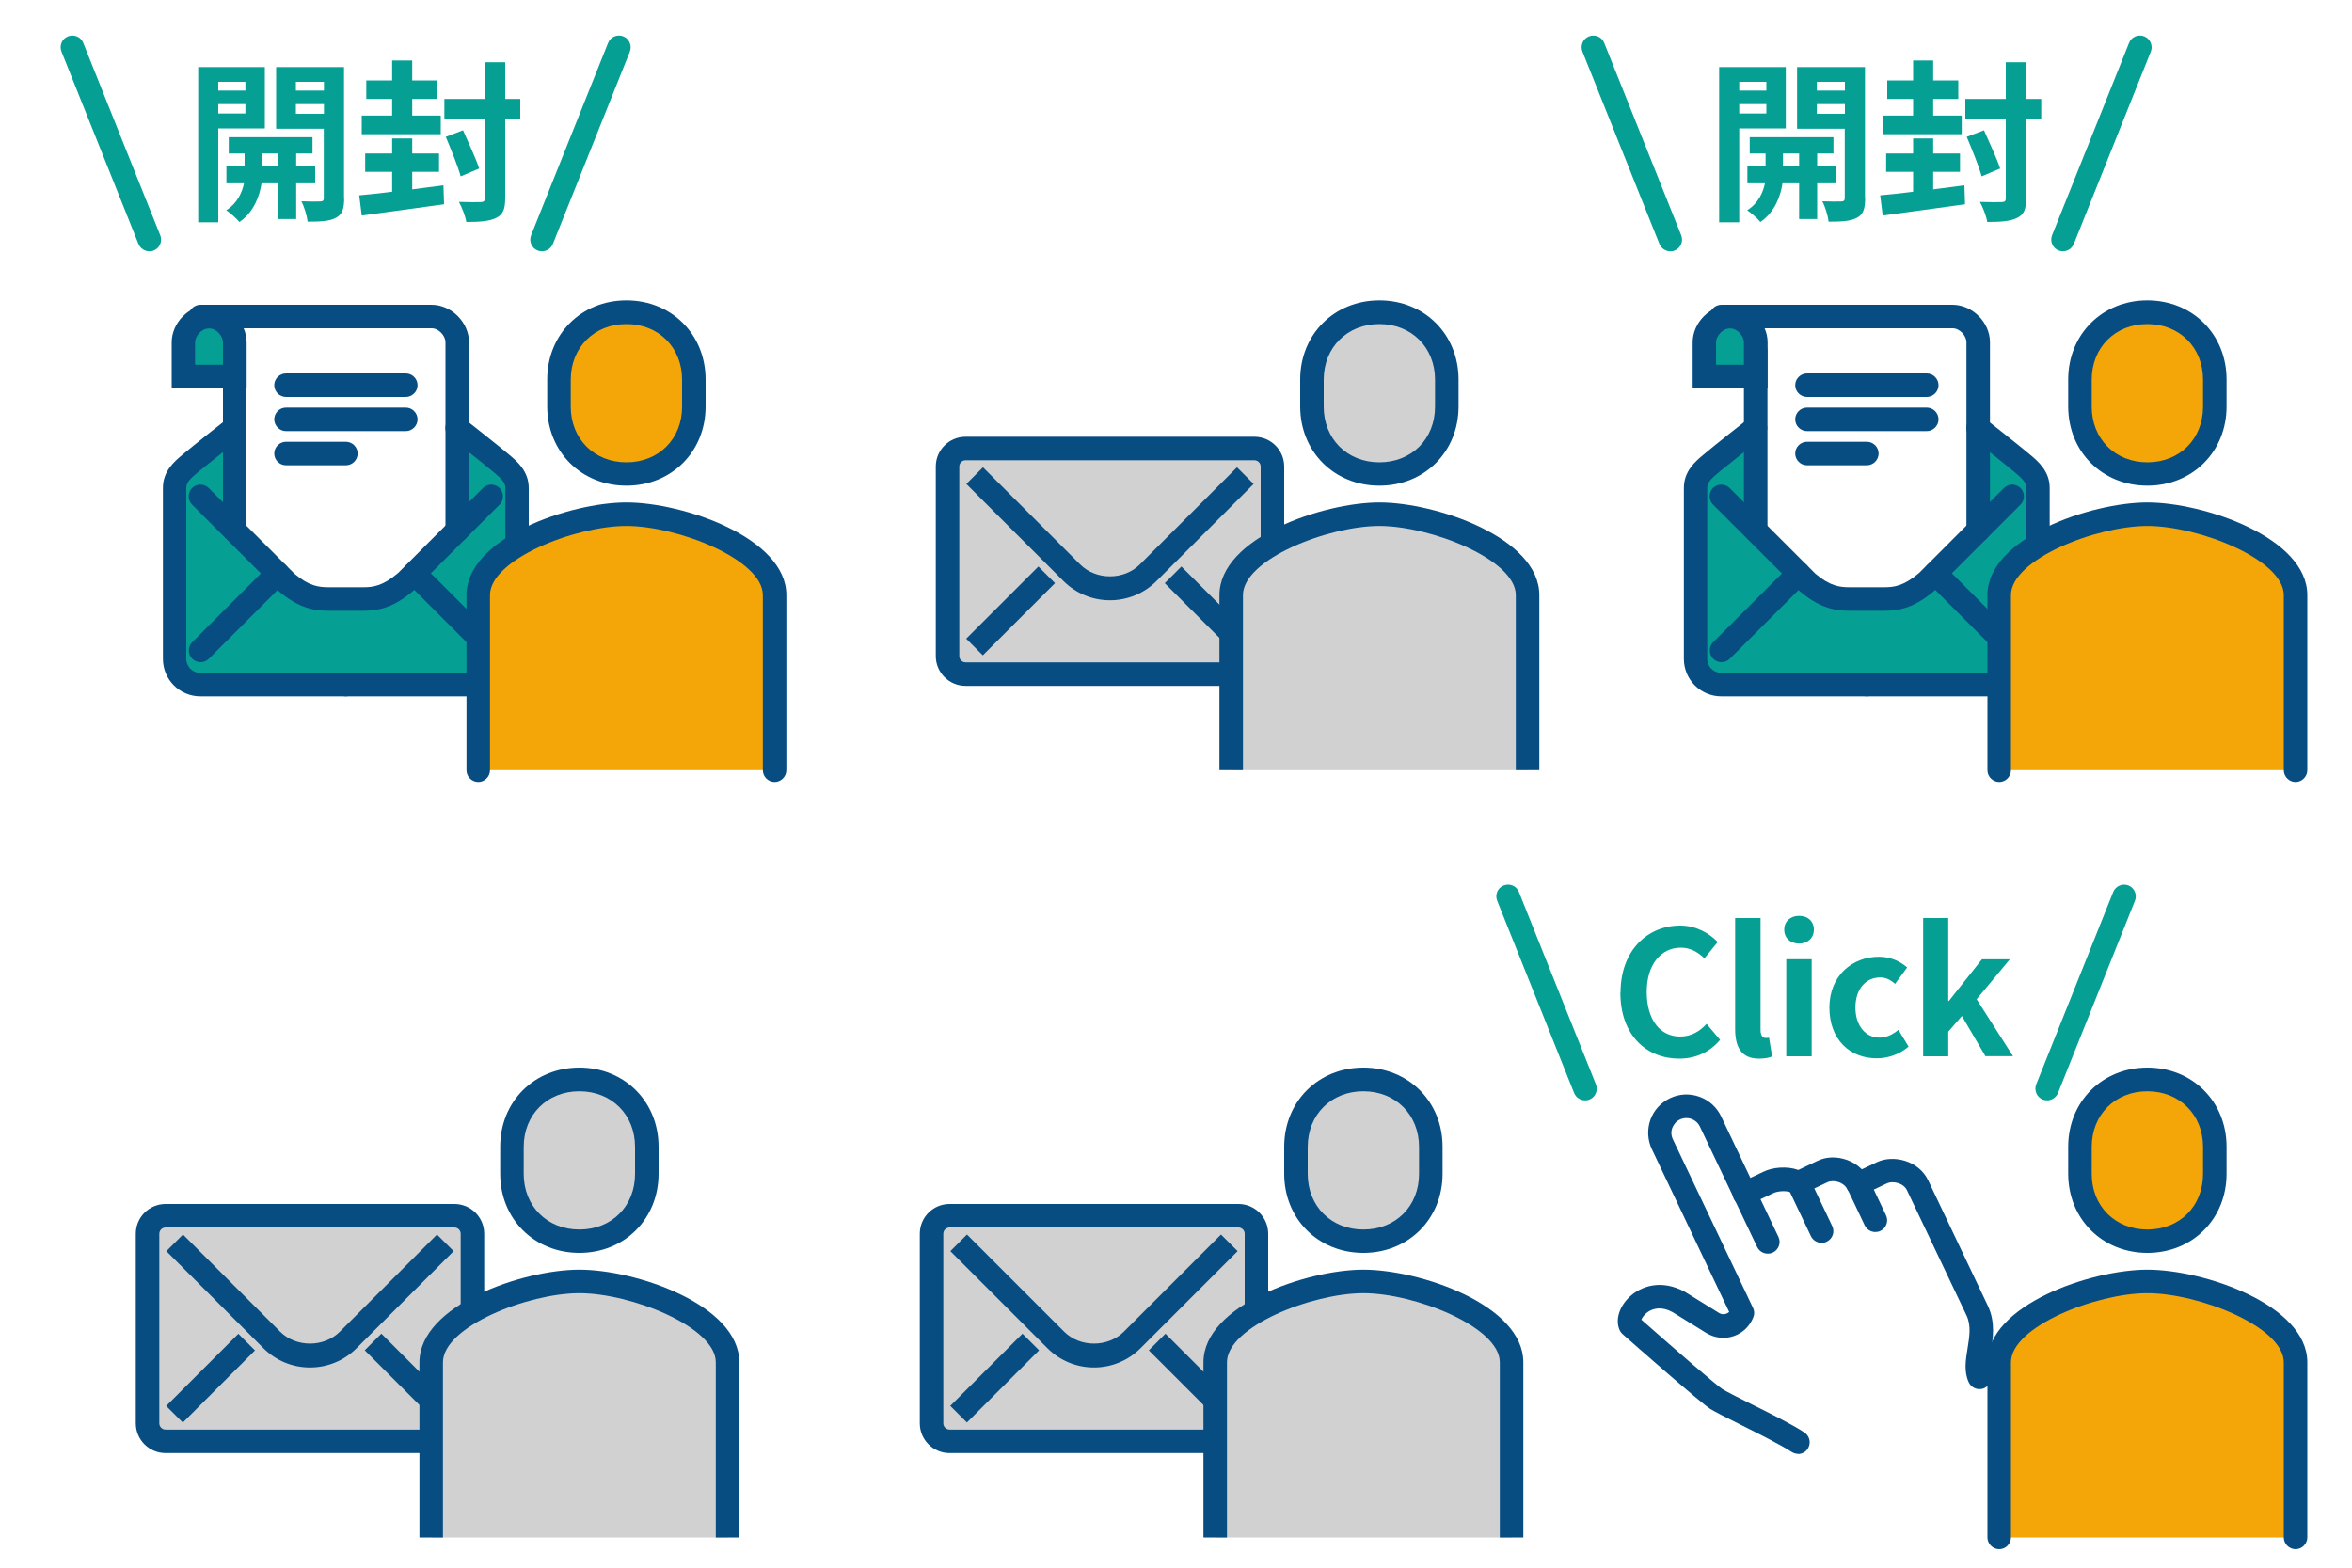 <?xml version="1.0" encoding="UTF-8"?><svg id="_レイヤー_2" xmlns="http://www.w3.org/2000/svg" viewBox="0 0 150 100"><defs><style>.cls-1{fill:#d1d1d1;}.cls-2{fill:#f4a608;}.cls-3{fill:none;}.cls-4{fill:#074d82;}.cls-5{fill:#059f94;}</style></defs><g id="_レイヤー_2-2"><path class="cls-5" d="m13.92,8.19v5.99h-1.28V4.28h4.25v3.91h-2.97Zm0-2.97v.56h1.73v-.56h-1.73Zm1.73,2.02v-.6h-1.73v.6h1.73Zm3.24,4.45v2.28h-1.15v-2.28h-1.06c-.11.76-.47,1.83-1.41,2.47-.19-.23-.58-.57-.84-.75.71-.44,1.02-1.16,1.13-1.72h-1.12v-1.07h1.16v-.83h-1.01v-1.04h5.34v1.04h-1.04v.83h1.21v1.07h-1.21Zm-1.15-1.07v-.83h-1.03v.83h1.03Zm4.21,2.02c0,.67-.12,1.04-.52,1.25-.4.22-.97.25-1.81.25-.04-.37-.22-.96-.4-1.3.5.02,1.04.02,1.2.01.18,0,.23-.07.23-.22v-4.42h-3.04v-3.93h4.33v8.36Zm-3.08-7.42v.56h1.79v-.56h-1.79Zm1.79,2.04v-.62h-1.79v.62h1.79Z"/><path class="cls-5" d="m28.28,11.8l.04,1.23c-1.84.26-3.82.52-5.25.72l-.16-1.29c.59-.05,1.31-.13,2.1-.23v-1.27h-1.72v-1.17h1.72v-.96h1.28v.96h1.71v1.17h-1.71v1.12l1.98-.26Zm-.16-3.24h-5.05v-1.19h1.94v-1.06h-1.65v-1.18h1.65v-1.27h1.28v1.27h1.6v1.18h-1.6v1.06h1.82v1.19Zm5.06-.99h-.96v5.07c0,.7-.14,1.04-.56,1.25-.41.22-1.04.27-1.92.27-.06-.37-.28-.93-.47-1.28.61.02,1.19.02,1.39.01.2,0,.26-.07.26-.24v-5.07h-2.58v-1.27h2.58v-2.34h1.3v2.34h.96v1.27Zm-3.8,3.68c-.18-.65-.61-1.71-.95-2.52l1.1-.42c.35.79.83,1.82,1.03,2.44l-1.18.5Z"/><path class="cls-5" d="m9.53,16.03c-.3,0-.58-.18-.7-.47L3.92,3.29c-.15-.38.03-.82.42-.97.38-.15.82.03.97.42l4.91,12.27c.15.38-.03.82-.42.97-.09.04-.19.05-.28.05Z"/><path class="cls-5" d="m34.57,16.03c-.09,0-.19-.02-.28-.05-.38-.15-.57-.59-.42-.97l4.91-12.27c.15-.39.59-.57.97-.42.38.15.57.59.42.97l-4.91,12.27c-.12.29-.4.47-.7.47Z"/><polygon class="cls-5" points="32.6 43.74 11.12 43.74 11.12 30.25 14.82 27.9 14.65 33.15 19.3 37.7 25.03 37.7 29.21 33.42 29.38 27.9 32.6 30.25 32.6 43.74"/><path class="cls-4" d="m12.79,42.24c-.19,0-.38-.07-.53-.22-.29-.29-.29-.77,0-1.06l4.91-4.91c.29-.29.77-.29,1.06,0s.29.77,0,1.06l-4.91,4.91c-.15.15-.34.22-.53.22Z"/><path class="cls-4" d="m14.97,34.59c-.41,0-.75-.34-.75-.75v-11.46c0-.41.34-.75.75-.75s.75.34.75.75v11.46c0,.41-.34.75-.75.75Z"/><path class="cls-4" d="m22.06,44.42h-9.28c-1.32,0-2.39-1.07-2.39-2.39v-10.91c0-1.07.74-1.69,1.23-2.1l.12-.1c.48-.42,2.66-2.13,2.75-2.2.33-.26.8-.2,1.05.12.26.33.2.8-.12,1.05-.02.02-2.24,1.77-2.71,2.16l-.13.11c-.43.36-.7.61-.7.96v10.91c0,.49.4.89.89.89h9.28c.41,0,.75.34.75.75s-.34.75-.75.75Z"/><path class="cls-4" d="m31.34,42.24c-.19,0-.38-.07-.53-.22l-4.91-4.91c-.29-.29-.29-.77,0-1.06s.77-.29,1.06,0l4.91,4.91c.29.29.29.77,0,1.06-.15.15-.34.22-.53.22Z"/><path class="cls-4" d="m31.34,44.42h-9.28c-.41,0-.75-.34-.75-.75s.34-.75.75-.75h9.28c.49,0,.89-.4.89-.89v-10.91c0-.35-.27-.59-.7-.96l-.13-.11c-.46-.39-2.68-2.15-2.71-2.16-.33-.26-.38-.73-.12-1.05.26-.33.73-.38,1.05-.12.09.07,2.27,1.79,2.75,2.2l.12.1c.49.41,1.23,1.04,1.23,2.1v10.91c0,1.32-1.07,2.39-2.39,2.39Z"/><path class="cls-4" d="m23.15,38.96h-2.18c-1.04,0-1.98-.22-3.22-1.27l-5.5-5.5c-.29-.29-.29-.77,0-1.06s.77-.29,1.06,0l5.46,5.46c.94.8,1.56.87,2.2.87h2.18c.64,0,1.25-.07,2.24-.91l5.41-5.42c.29-.29.77-.29,1.06,0s.29.77,0,1.06l-5.46,5.46c-1.28,1.1-2.22,1.31-3.26,1.31Z"/><path class="cls-5" d="m14.97,24.02h-3.27v-2.18c0-.8.73-1.64,1.64-1.64s1.64.83,1.64,1.64v2.18Z"/><path class="cls-4" d="m15.72,24.77h-4.77v-2.93c0-1.27,1.12-2.39,2.39-2.39s2.39,1.12,2.39,2.39v2.93Zm-3.27-1.5h1.77v-1.43c0-.4-.41-.89-.89-.89s-.89.49-.89.89v1.43Z"/><path class="cls-4" d="m29.16,34.59c-.41,0-.75-.34-.75-.75v-12.01c0-.4-.41-.89-.89-.89h-14.74c-.41,0-.75-.34-.75-.75s.34-.75.75-.75h14.74c1.27,0,2.39,1.12,2.39,2.39v12.01c0,.41-.34.75-.75.75Z"/><path class="cls-4" d="m25.88,25.32h-7.64c-.41,0-.75-.34-.75-.75s.34-.75.75-.75h7.64c.41,0,.75.34.75.75s-.34.75-.75.75Z"/><path class="cls-4" d="m25.88,27.5h-7.64c-.41,0-.75-.34-.75-.75s.34-.75.75-.75h7.64c.41,0,.75.34.75.75s-.34.75-.75.75Z"/><path class="cls-4" d="m22.06,29.68h-3.82c-.41,0-.75-.34-.75-.75s.34-.75.75-.75h3.82c.41,0,.75.34.75.75s-.34.75-.75.75Z"/><path class="cls-2" d="m49.4,49.13v-11.17c0-3.02-6.17-5.16-9.45-5.16s-9.45,2.14-9.45,5.16v11.17"/><path class="cls-4" d="m49.4,49.88c-.41,0-.75-.34-.75-.75v-11.17c0-2.27-5.43-4.41-8.7-4.41s-8.7,2.13-8.7,4.41v11.17c0,.41-.34.75-.75.75s-.75-.34-.75-.75v-11.17c0-3.66,6.6-5.91,10.2-5.91s10.2,2.24,10.2,5.91v11.17c0,.41-.34.75-.75.75Z"/><path class="cls-2" d="m39.95,30.23c2.5,0,4.3-1.86,4.3-4.3v-1.72c0-2.44-1.79-4.3-4.3-4.3s-4.3,1.86-4.3,4.3v1.72c0,2.44,1.79,4.3,4.3,4.3Z"/><path class="cls-4" d="m39.95,30.98c-2.88,0-5.05-2.17-5.05-5.05v-1.72c0-2.88,2.17-5.05,5.05-5.05s5.05,2.17,5.05,5.05v1.72c0,2.88-2.17,5.05-5.05,5.05Zm0-10.31c-2.05,0-3.55,1.49-3.55,3.55v1.72c0,2.05,1.49,3.55,3.55,3.55s3.55-1.49,3.55-3.55v-1.72c0-2.05-1.49-3.55-3.55-3.55Z"/><path class="cls-5" d="m110.92,8.19v5.99h-1.28V4.28h4.25v3.91h-2.97Zm0-2.97v.56h1.73v-.56h-1.73Zm1.73,2.02v-.6h-1.73v.6h1.73Zm3.24,4.45v2.28h-1.15v-2.28h-1.06c-.11.76-.47,1.83-1.41,2.47-.19-.23-.58-.57-.84-.75.71-.44,1.02-1.16,1.13-1.72h-1.12v-1.07h1.16v-.83h-1.01v-1.04h5.34v1.04h-1.04v.83h1.21v1.07h-1.21Zm-1.15-1.07v-.83h-1.03v.83h1.03Zm4.21,2.02c0,.67-.12,1.04-.52,1.25-.4.22-.97.25-1.81.25-.04-.37-.22-.96-.4-1.3.5.02,1.04.02,1.2.01.18,0,.23-.07.23-.22v-4.42h-3.04v-3.93h4.33v8.36Zm-3.08-7.42v.56h1.79v-.56h-1.79Zm1.79,2.04v-.62h-1.79v.62h1.79Z"/><path class="cls-5" d="m125.28,11.8l.04,1.23c-1.84.26-3.82.52-5.25.72l-.16-1.29c.59-.05,1.31-.13,2.1-.23v-1.27h-1.72v-1.17h1.72v-.96h1.28v.96h1.71v1.17h-1.71v1.12l1.98-.26Zm-.16-3.24h-5.05v-1.19h1.94v-1.06h-1.65v-1.18h1.65v-1.27h1.28v1.27h1.6v1.18h-1.6v1.06h1.82v1.19Zm5.06-.99h-.96v5.07c0,.7-.14,1.04-.56,1.25-.41.22-1.04.27-1.92.27-.06-.37-.28-.93-.47-1.28.61.02,1.19.02,1.39.01.2,0,.26-.07.26-.24v-5.07h-2.58v-1.27h2.58v-2.34h1.3v2.34h.96v1.27Zm-3.8,3.68c-.18-.65-.61-1.71-.95-2.52l1.1-.42c.35.79.83,1.82,1.03,2.44l-1.18.5Z"/><path class="cls-5" d="m106.53,16.03c-.3,0-.58-.18-.7-.47l-4.91-12.27c-.15-.38.03-.82.42-.97.38-.15.82.03.97.42l4.91,12.27c.15.38-.03.82-.42.97-.09.04-.19.05-.28.05Z"/><path class="cls-5" d="m131.57,16.03c-.09,0-.19-.02-.28-.05-.38-.15-.57-.59-.42-.97l4.91-12.27c.15-.39.59-.57.97-.42.38.15.57.59.42.97l-4.91,12.27c-.12.29-.4.47-.7.47Z"/><polygon class="cls-5" points="129.6 43.74 108.12 43.74 108.12 30.25 111.82 27.9 111.65 33.15 116.3 37.7 122.03 37.7 126.21 33.42 126.38 27.9 129.6 30.25 129.6 43.74"/><path class="cls-4" d="m109.79,42.24c-.19,0-.38-.07-.53-.22-.29-.29-.29-.77,0-1.06l4.91-4.91c.29-.29.77-.29,1.06,0s.29.77,0,1.06l-4.91,4.91c-.15.15-.34.22-.53.22Z"/><path class="cls-4" d="m111.97,34.59c-.41,0-.75-.34-.75-.75v-11.46c0-.41.34-.75.75-.75s.75.34.75.75v11.46c0,.41-.34.75-.75.75Z"/><path class="cls-4" d="m119.06,44.42h-9.28c-1.32,0-2.39-1.07-2.39-2.39v-10.91c0-1.07.74-1.69,1.23-2.1l.12-.1c.48-.42,2.66-2.13,2.75-2.2.33-.26.8-.2,1.05.12.26.33.2.8-.12,1.05-.02.02-2.24,1.77-2.71,2.16l-.13.11c-.43.36-.7.61-.7.96v10.91c0,.49.4.89.89.89h9.28c.41,0,.75.34.75.75s-.34.75-.75.75Z"/><path class="cls-4" d="m128.34,42.24c-.19,0-.38-.07-.53-.22l-4.91-4.91c-.29-.29-.29-.77,0-1.06s.77-.29,1.06,0l4.91,4.91c.29.29.29.77,0,1.06-.15.15-.34.22-.53.22Z"/><path class="cls-4" d="m128.34,44.42h-9.28c-.41,0-.75-.34-.75-.75s.34-.75.75-.75h9.28c.49,0,.89-.4.89-.89v-10.91c0-.35-.27-.59-.7-.96l-.13-.11c-.46-.39-2.68-2.15-2.71-2.16-.33-.26-.38-.73-.12-1.05.26-.33.73-.38,1.05-.12.09.07,2.27,1.79,2.75,2.2l.12.1c.49.41,1.23,1.04,1.23,2.1v10.91c0,1.32-1.07,2.39-2.39,2.39Z"/><path class="cls-4" d="m120.15,38.96h-2.18c-1.04,0-1.98-.22-3.22-1.27l-5.5-5.5c-.29-.29-.29-.77,0-1.06s.77-.29,1.06,0l5.46,5.46c.94.8,1.56.87,2.2.87h2.18c.64,0,1.25-.07,2.24-.91l5.41-5.42c.29-.29.77-.29,1.06,0s.29.77,0,1.06l-5.46,5.46c-1.28,1.1-2.22,1.31-3.26,1.31Z"/><path class="cls-5" d="m111.97,24.02h-3.27v-2.18c0-.8.73-1.64,1.64-1.64s1.64.83,1.64,1.64v2.18Z"/><path class="cls-4" d="m112.72,24.77h-4.77v-2.93c0-1.27,1.12-2.39,2.39-2.39s2.39,1.12,2.39,2.39v2.93Zm-3.27-1.5h1.77v-1.43c0-.4-.41-.89-.89-.89s-.89.49-.89.89v1.43Z"/><path class="cls-4" d="m126.16,34.59c-.41,0-.75-.34-.75-.75v-12.01c0-.4-.41-.89-.89-.89h-14.74c-.41,0-.75-.34-.75-.75s.34-.75.75-.75h14.74c1.27,0,2.39,1.12,2.39,2.39v12.01c0,.41-.34.75-.75.75Z"/><path class="cls-4" d="m122.88,25.32h-7.64c-.41,0-.75-.34-.75-.75s.34-.75.75-.75h7.64c.41,0,.75.34.75.75s-.34.75-.75.75Z"/><path class="cls-4" d="m122.88,27.5h-7.64c-.41,0-.75-.34-.75-.75s.34-.75.75-.75h7.64c.41,0,.75.34.75.75s-.34.75-.75.75Z"/><path class="cls-4" d="m119.06,29.68h-3.82c-.41,0-.75-.34-.75-.75s.34-.75.75-.75h3.82c.41,0,.75.34.75.75s-.34.75-.75.75Z"/><path class="cls-2" d="m146.4,49.13v-11.17c0-3.02-6.17-5.16-9.45-5.16s-9.45,2.14-9.45,5.16v11.17"/><path class="cls-4" d="m146.4,49.88c-.41,0-.75-.34-.75-.75v-11.17c0-2.27-5.43-4.41-8.7-4.41s-8.7,2.13-8.7,4.41v11.17c0,.41-.34.75-.75.75s-.75-.34-.75-.75v-11.17c0-3.66,6.6-5.91,10.2-5.91s10.2,2.24,10.2,5.91v11.17c0,.41-.34.75-.75.75Z"/><path class="cls-2" d="m136.95,30.23c2.5,0,4.3-1.86,4.3-4.3v-1.72c0-2.44-1.79-4.3-4.3-4.3s-4.3,1.86-4.3,4.3v1.72c0,2.44,1.79,4.3,4.3,4.3Z"/><path class="cls-4" d="m136.95,30.98c-2.88,0-5.05-2.17-5.05-5.05v-1.72c0-2.88,2.17-5.05,5.05-5.05s5.05,2.17,5.05,5.05v1.72c0,2.88-2.17,5.05-5.05,5.05Zm0-10.31c-2.05,0-3.55,1.49-3.55,3.55v1.72c0,2.05,1.49,3.55,3.55,3.55s3.55-1.49,3.55-3.55v-1.72c0-2.05-1.49-3.55-3.55-3.55Z"/><path class="cls-4" d="m126.24,88.61c-.28,0-.55-.16-.68-.43-.32-.68-.2-1.43-.08-2.16.12-.75.24-1.46-.06-2.1l-3.8-7.99c-.23-.49-.93-.61-1.27-.45l-1.54.73c-.18.08-.39.1-.57.03-.19-.07-.34-.21-.43-.38-.13-.27-.39-.4-.53-.45-.25-.09-.54-.09-.73,0l-1.54.73c-.23.11-.5.09-.72-.04-.26-.17-.88-.14-1.18,0l-1.54.73c-.37.17-.82.02-1-.36-.18-.37-.02-.82.36-1l1.54-.73c.58-.28,1.49-.37,2.22-.11l1.22-.58c.55-.27,1.24-.29,1.88-.06.37.13.69.34.95.6l.97-.46c1.04-.49,2.66-.1,3.26,1.16l3.8,7.99c.51,1.07.33,2.13.19,2.99-.09.52-.17,1.01-.05,1.27.18.37.02.82-.35,1-.1.05-.21.07-.32.07Z"/><path class="cls-4" d="m114.68,92.74c-.14,0-.28-.04-.41-.12-.76-.49-2.18-1.2-3.32-1.77-.86-.43-1.54-.77-1.88-.98-.6-.38-4.77-4.04-5.59-4.77-.08-.07-.14-.15-.18-.24-.3-.64-.05-1.5.63-2.14.73-.69,2.03-1.13,3.52-.32l2.18,1.35c.19.12.37.08.46.05.05-.02.12-.05.19-.11l-4.93-10.38c-.28-.59-.31-1.26-.1-1.87.22-.62.67-1.11,1.26-1.39.59-.28,1.26-.31,1.87-.09.62.22,1.11.67,1.39,1.26l3.65,7.68c.18.37.02.82-.36,1-.37.17-.82.02-1-.36l-3.65-7.68c-.11-.23-.3-.4-.54-.49-.24-.08-.5-.07-.73.04-.23.11-.4.3-.49.54s-.07.5.04.73l5.11,10.75c.09.18.1.4.02.59-.22.57-.68,1.02-1.26,1.21-.58.2-1.21.12-1.74-.2l-2.15-1.33c-.69-.38-1.21-.24-1.52-.05-.27.17-.42.39-.47.53,2.29,2.02,4.82,4.21,5.17,4.43.28.17.99.53,1.75.91,1.24.61,2.64,1.31,3.47,1.85.35.23.45.69.22,1.04-.14.22-.38.34-.63.34Z"/><path class="cls-4" d="m116.17,79.28c-.28,0-.55-.16-.68-.43l-1.46-3.07c-.18-.38-.02-.82.36-1,.38-.18.82-.02,1,.36l1.46,3.07c.18.38.02.82-.36,1-.1.05-.21.07-.32.07Z"/><path class="cls-4" d="m119.6,78.59c-.28,0-.55-.16-.68-.43l-1.09-2.3c-.18-.37-.02-.82.36-1,.38-.18.82-.02,1,.36l1.09,2.3c.18.37.02.82-.36,1-.1.05-.21.07-.32.07Z"/><path class="cls-5" d="m103.35,63.32c0-2.7,1.73-4.28,3.8-4.28,1.04,0,1.87.5,2.4,1.05l-.85,1.04c-.42-.4-.89-.68-1.51-.68-1.24,0-2.17,1.06-2.17,2.82s.84,2.85,2.13,2.85c.71,0,1.25-.33,1.69-.81l.86,1.02c-.67.79-1.55,1.2-2.61,1.2-2.07,0-3.75-1.48-3.75-4.21Z"/><path class="cls-5" d="m110.66,65.64v-7.08h1.62v7.15c0,.38.17.5.32.5.07,0,.11,0,.22-.02l.2,1.2c-.19.08-.45.14-.84.14-1.13,0-1.52-.74-1.52-1.89Z"/><path class="cls-5" d="m113.79,59.3c0-.53.39-.88.95-.88s.94.35.94.88-.39.89-.94.89-.95-.35-.95-.89Zm.13,1.89h1.62v6.19h-1.62v-6.19Z"/><path class="cls-5" d="m116.67,64.28c0-2.06,1.48-3.25,3.16-3.25.76,0,1.35.3,1.8.68l-.77,1.05c-.31-.27-.6-.41-.94-.41-.95,0-1.59.76-1.59,1.92s.65,1.92,1.54,1.92c.44,0,.86-.21,1.2-.5l.65,1.07c-.6.52-1.35.75-2.03.75-1.71,0-3.02-1.19-3.02-3.25Z"/><path class="cls-5" d="m122.65,58.56h1.6v5.29h.04l2.11-2.66h1.78l-2.12,2.55,2.32,3.63h-1.76l-1.5-2.56-.87,1v1.57h-1.6v-8.82Z"/><path class="cls-5" d="m101.09,70.19c-.3,0-.58-.18-.7-.47l-4.91-12.27c-.15-.38.03-.82.42-.97.39-.15.82.03.97.42l4.91,12.27c.15.38-.03.82-.42.97-.09.04-.19.05-.28.05Z"/><path class="cls-5" d="m130.56,70.19c-.09,0-.19-.02-.28-.05-.38-.15-.57-.59-.42-.97l4.91-12.27c.15-.38.59-.57.97-.42.38.15.57.59.42.97l-4.91,12.27c-.12.29-.4.47-.7.47Z"/><path class="cls-2" d="m146.4,98.07v-11.17c0-3.02-6.17-5.16-9.45-5.16s-9.45,2.14-9.45,5.16v11.17"/><path class="cls-4" d="m146.4,98.82c-.41,0-.75-.34-.75-.75v-11.17c0-2.27-5.43-4.41-8.7-4.41s-8.7,2.13-8.7,4.41v11.17c0,.41-.34.75-.75.75s-.75-.34-.75-.75v-11.17c0-3.66,6.6-5.91,10.2-5.91s10.2,2.24,10.2,5.91v11.17c0,.41-.34.75-.75.75Z"/><path class="cls-2" d="m136.95,79.17c2.5,0,4.3-1.86,4.3-4.3v-1.72c0-2.44-1.79-4.3-4.3-4.3s-4.3,1.86-4.3,4.3v1.72c0,2.44,1.79,4.3,4.3,4.3Z"/><path class="cls-4" d="m136.95,79.92c-2.88,0-5.05-2.17-5.05-5.05v-1.72c0-2.88,2.17-5.05,5.05-5.05s5.05,2.17,5.05,5.05v1.72c0,2.88-2.17,5.05-5.05,5.05Zm0-10.31c-2.05,0-3.55,1.49-3.55,3.55v1.72c0,2.05,1.49,3.55,3.55,3.55s3.55-1.49,3.55-3.55v-1.72c0-2.05-1.49-3.55-3.55-3.55Z"/><path class="cls-1" d="m78.98,91.94h-18.42c-.64,0-1.15-.52-1.15-1.15v-12.09c0-.64.52-1.15,1.15-1.15h18.42c.64,0,1.15.52,1.15,1.15v12.09c0,.64-.52,1.15-1.15,1.15Z"/><path class="cls-4" d="m78.98,92.69h-18.42c-1.05,0-1.9-.85-1.9-1.9v-12.09c0-1.05.85-1.9,1.9-1.9h18.42c1.05,0,1.9.85,1.9,1.9v12.09c0,1.05-.85,1.9-1.9,1.9Zm-18.42-14.39c-.22,0-.4.18-.4.4v12.09c0,.22.18.4.4.4h18.42c.22,0,.4-.18.4-.4v-12.09c0-.22-.18-.4-.4-.4h-18.42Z"/><path class="cls-4" d="m69.77,87.23c-1.12,0-2.18-.44-2.97-1.23l-6.19-6.19,1.06-1.06,6.19,6.19c1.02,1.02,2.8,1.02,3.82,0l6.19-6.19,1.06,1.06-6.19,6.19c-.79.79-1.85,1.23-2.97,1.23Z"/><rect class="cls-4" x="60.18" y="87.16" width="6.51" height="1.5" transform="translate(-43.58 70.6) rotate(-45)"/><rect class="cls-4" x="75.35" y="84.65" width="1.5" height="6.51" transform="translate(-39.87 79.56) rotate(-45)"/><path class="cls-1" d="m96.4,98.07v-11.17c0-3.02-6.17-5.16-9.45-5.16s-9.45,2.14-9.45,5.16v11.17"/><path class="cls-4" d="m97.15,98.07h-1.5v-11.17c0-2.27-5.43-4.41-8.7-4.41s-8.7,2.13-8.7,4.41v11.17h-1.5v-11.17c0-3.66,6.6-5.91,10.2-5.91s10.2,2.24,10.2,5.91v11.17Z"/><path class="cls-1" d="m86.95,79.17c2.5,0,4.3-1.86,4.3-4.3v-1.72c0-2.44-1.79-4.3-4.3-4.3s-4.3,1.86-4.3,4.3v1.72c0,2.44,1.79,4.3,4.3,4.3Z"/><path class="cls-4" d="m86.95,79.92c-2.88,0-5.05-2.17-5.05-5.05v-1.72c0-2.88,2.17-5.05,5.05-5.05s5.05,2.17,5.05,5.05v1.72c0,2.88-2.17,5.05-5.05,5.05Zm0-10.31c-2.05,0-3.55,1.49-3.55,3.55v1.72c0,2.05,1.49,3.55,3.55,3.55s3.55-1.49,3.55-3.55v-1.72c0-2.05-1.49-3.55-3.55-3.55Z"/><path class="cls-1" d="m28.98,91.94H10.56c-.64,0-1.15-.52-1.15-1.15v-12.09c0-.64.52-1.15,1.15-1.15h18.42c.64,0,1.15.52,1.15,1.15v12.09c0,.64-.52,1.15-1.15,1.15Z"/><path class="cls-4" d="m28.98,92.69H10.56c-1.05,0-1.9-.85-1.9-1.9v-12.09c0-1.05.85-1.9,1.9-1.9h18.42c1.05,0,1.9.85,1.9,1.9v12.09c0,1.05-.85,1.9-1.9,1.9Zm-18.42-14.39c-.22,0-.4.18-.4.4v12.09c0,.22.18.4.4.4h18.42c.22,0,.4-.18.4-.4v-12.09c0-.22-.18-.4-.4-.4H10.56Z"/><path class="cls-4" d="m19.77,87.23c-1.12,0-2.18-.44-2.97-1.23l-6.19-6.19,1.06-1.06,6.19,6.19c1.02,1.02,2.8,1.02,3.82,0l6.19-6.19,1.06,1.06-6.19,6.19c-.79.79-1.85,1.23-2.97,1.23Z"/><rect class="cls-4" x="10.18" y="87.16" width="6.51" height="1.5" transform="translate(-58.23 35.25) rotate(-45)"/><rect class="cls-4" x="25.35" y="84.65" width="1.5" height="6.51" transform="translate(-54.52 44.2) rotate(-45)"/><path class="cls-1" d="m46.4,98.07v-11.17c0-3.02-6.17-5.16-9.45-5.16s-9.45,2.14-9.45,5.16v11.17"/><path class="cls-4" d="m47.15,98.07h-1.5v-11.17c0-2.27-5.43-4.41-8.7-4.41s-8.7,2.13-8.7,4.41v11.17h-1.5v-11.17c0-3.66,6.6-5.91,10.2-5.91s10.2,2.24,10.2,5.91v11.17Z"/><path class="cls-1" d="m36.95,79.17c2.5,0,4.3-1.86,4.3-4.3v-1.72c0-2.44-1.79-4.3-4.3-4.3s-4.3,1.86-4.3,4.3v1.72c0,2.44,1.79,4.3,4.3,4.3Z"/><path class="cls-4" d="m36.95,79.92c-2.88,0-5.05-2.17-5.05-5.05v-1.72c0-2.88,2.17-5.05,5.05-5.05s5.05,2.17,5.05,5.05v1.72c0,2.88-2.17,5.05-5.05,5.05Zm0-10.31c-2.05,0-3.55,1.49-3.55,3.55v1.72c0,2.05,1.49,3.55,3.55,3.55s3.55-1.49,3.55-3.55v-1.72c0-2.05-1.49-3.55-3.55-3.55Z"/><path class="cls-1" d="m80,43h-18.42c-.64,0-1.15-.52-1.15-1.15v-12.09c0-.64.52-1.15,1.15-1.15h18.42c.64,0,1.15.52,1.15,1.15v12.09c0,.64-.52,1.15-1.15,1.15Z"/><path class="cls-4" d="m80,43.75h-18.42c-1.05,0-1.9-.85-1.9-1.9v-12.09c0-1.05.85-1.9,1.9-1.9h18.42c1.05,0,1.9.85,1.9,1.9v12.09c0,1.05-.85,1.9-1.9,1.9Zm-18.42-14.39c-.22,0-.4.18-.4.4v12.09c0,.22.18.4.4.4h18.42c.22,0,.4-.18.4-.4v-12.09c0-.22-.18-.4-.4-.4h-18.42Z"/><path class="cls-4" d="m70.79,38.29c-1.12,0-2.18-.44-2.97-1.23l-6.19-6.19,1.06-1.06,6.19,6.19c1.02,1.02,2.8,1.02,3.82,0l6.19-6.19,1.06,1.06-6.19,6.19c-.79.79-1.85,1.23-2.97,1.23Z"/><rect class="cls-4" x="61.2" y="38.22" width="6.51" height="1.5" transform="translate(-8.68 56.99) rotate(-45)"/><rect class="cls-4" x="76.37" y="35.71" width="1.5" height="6.51" transform="translate(-4.97 65.95) rotate(-45)"/><path class="cls-1" d="m97.42,49.13v-11.17c0-3.02-6.17-5.16-9.45-5.16s-9.45,2.14-9.45,5.16v11.17"/><path class="cls-4" d="m98.17,49.13h-1.5v-11.17c0-2.27-5.43-4.41-8.7-4.41s-8.7,2.13-8.7,4.41v11.17h-1.5v-11.17c0-3.66,6.6-5.91,10.2-5.91s10.2,2.24,10.2,5.91v11.17Z"/><path class="cls-1" d="m87.97,30.23c2.5,0,4.3-1.86,4.3-4.3v-1.72c0-2.44-1.79-4.3-4.3-4.3s-4.3,1.86-4.3,4.3v1.72c0,2.44,1.79,4.3,4.3,4.3Z"/><path class="cls-4" d="m87.97,30.98c-2.88,0-5.05-2.17-5.05-5.05v-1.72c0-2.88,2.17-5.05,5.05-5.05s5.05,2.17,5.05,5.05v1.72c0,2.88-2.17,5.05-5.05,5.05Zm0-10.31c-2.05,0-3.55,1.49-3.55,3.55v1.72c0,2.05,1.49,3.55,3.55,3.55s3.55-1.49,3.55-3.55v-1.72c0-2.05-1.49-3.55-3.55-3.55Z"/><rect class="cls-3" width="150" height="100"/></g></svg>